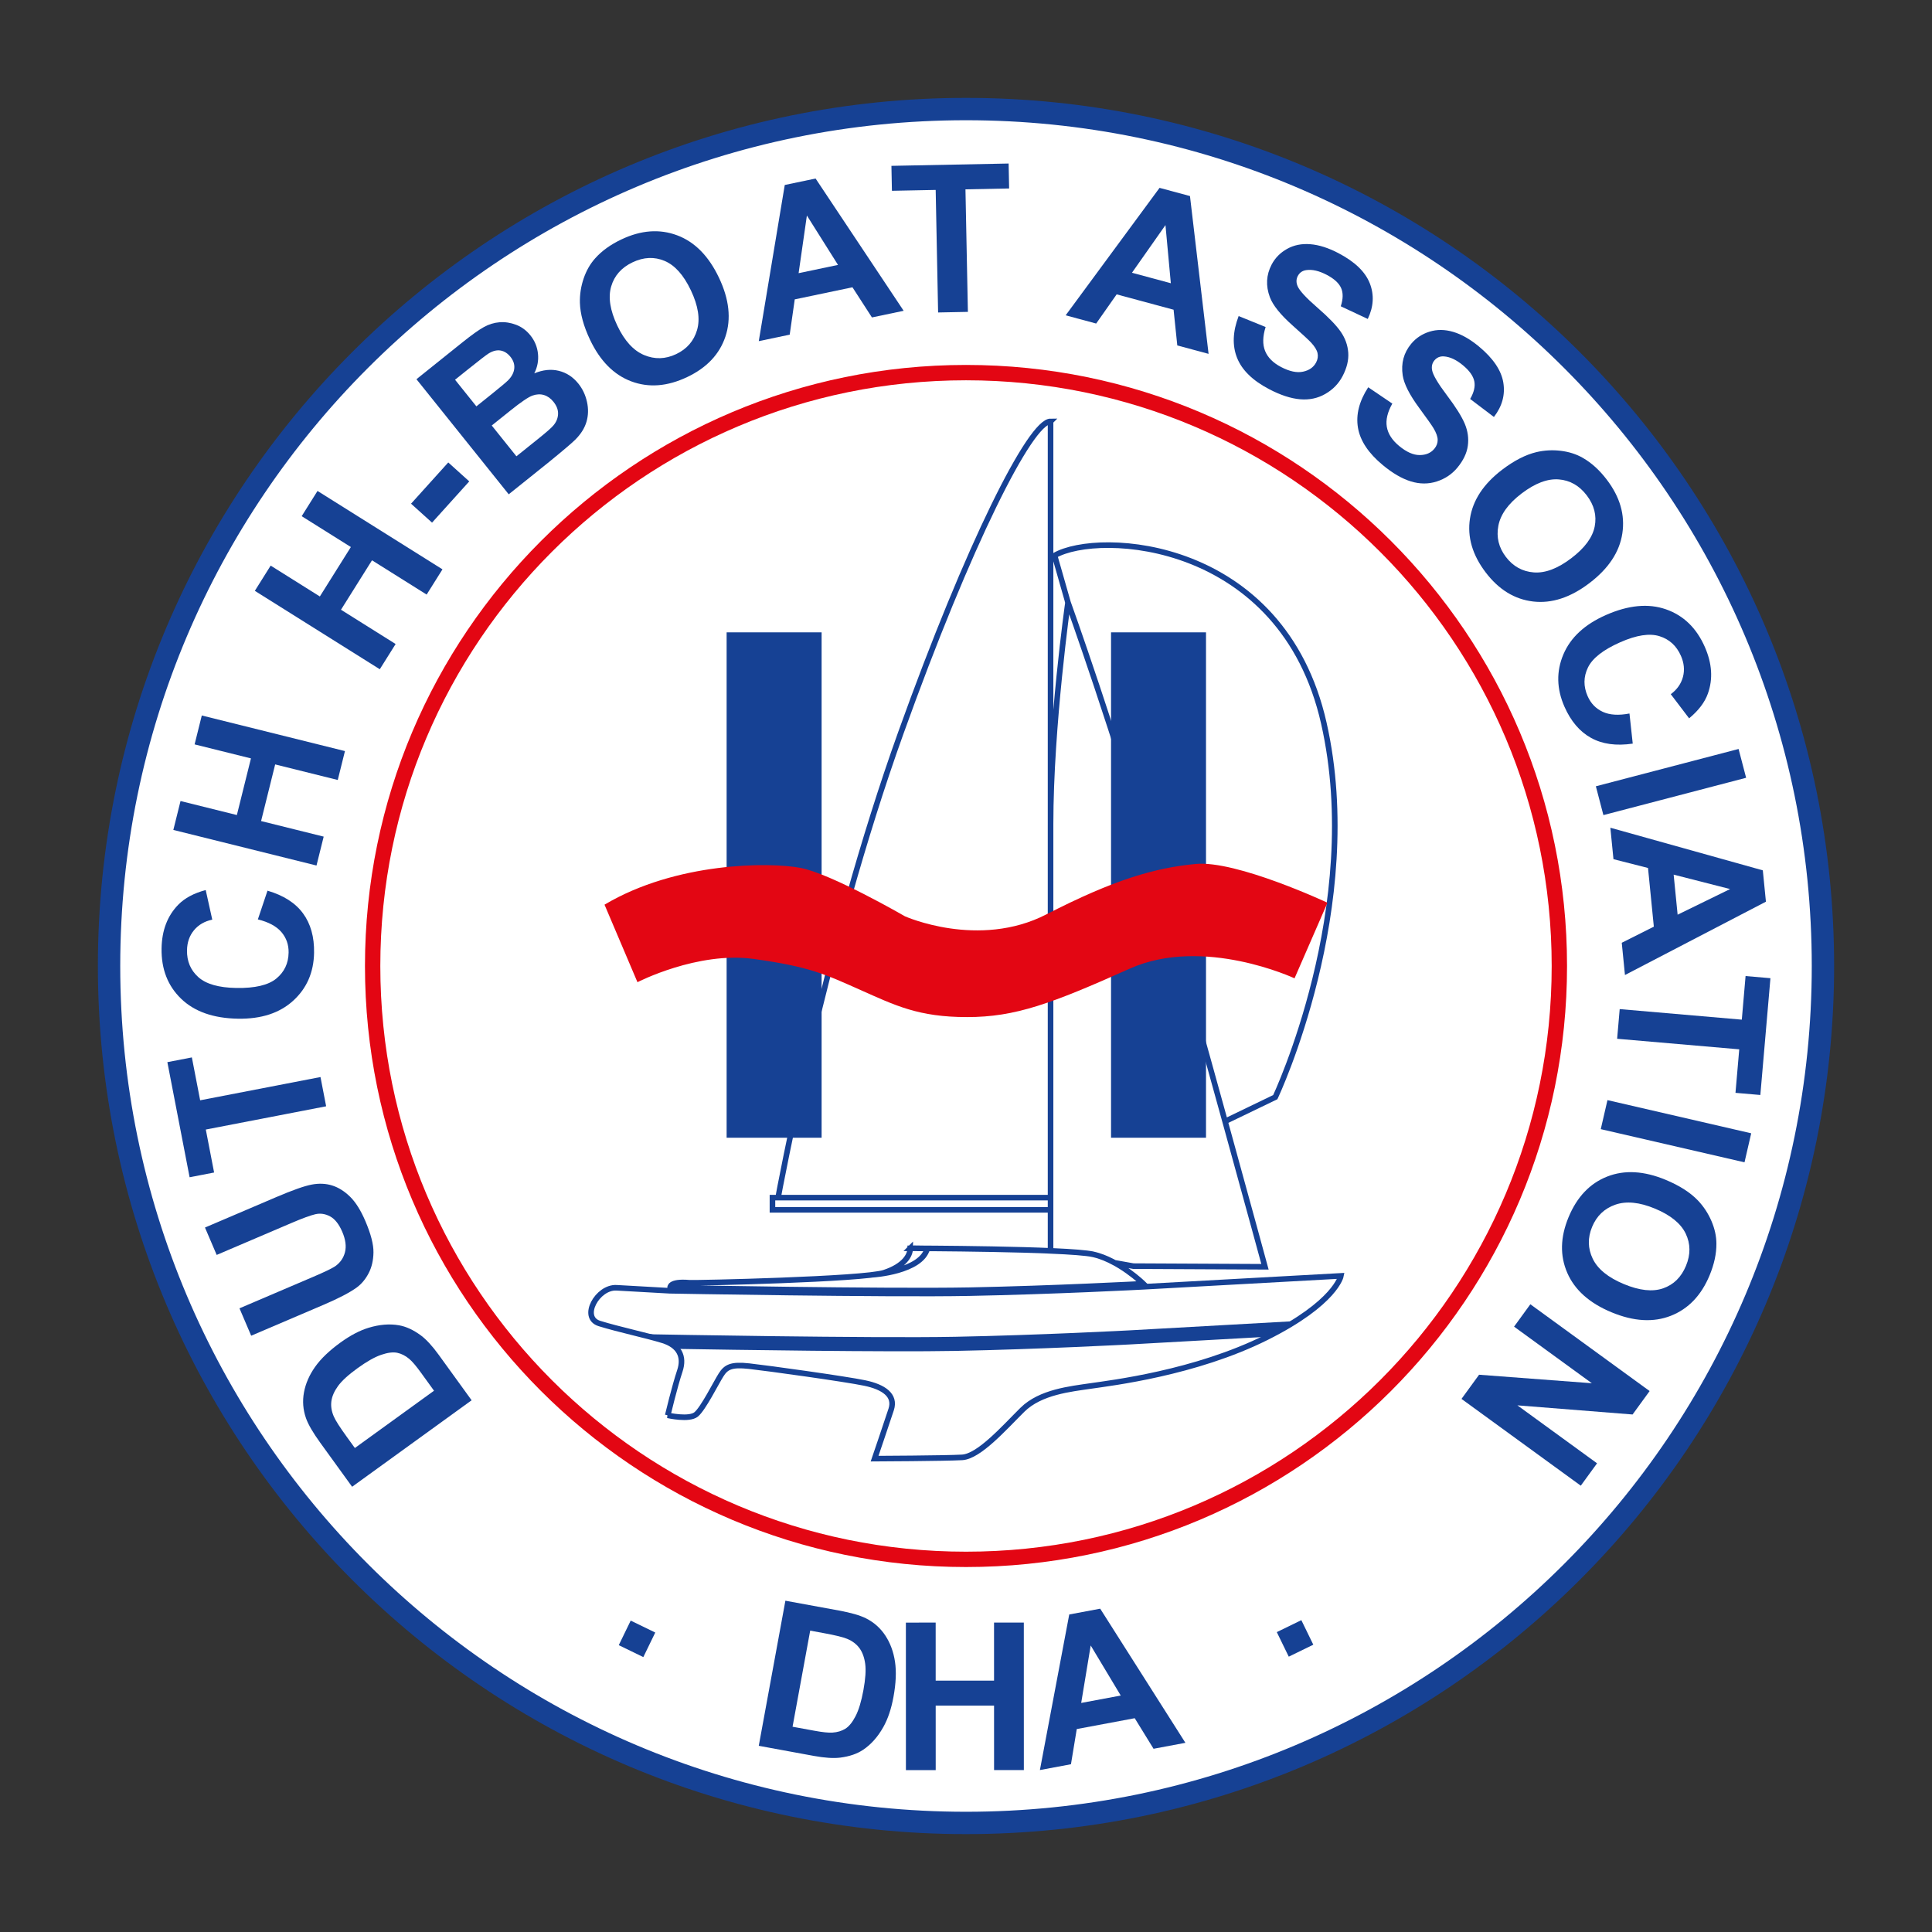 <?xml version="1.0" encoding="UTF-8" standalone="no"?><!DOCTYPE svg PUBLIC "-//W3C//DTD SVG 1.1//EN" "http://www.w3.org/Graphics/SVG/1.1/DTD/svg11.dtd"><svg width="100%" height="100%" viewBox="0 0 900 900" version="1.1" xmlns="http://www.w3.org/2000/svg" xmlns:xlink="http://www.w3.org/1999/xlink" xml:space="preserve" xmlns:serif="http://www.serif.com/" style="fill-rule:evenodd;clip-rule:evenodd;"><rect x="0" y="0" width="900" height="900" fill="#333333" stroke="none"/><path id="path3013" d="M449.994,849.195c220.461,0 399.201,-178.727 399.201,-399.201c0,-220.462 -178.74,-399.189 -399.201,-399.189c-220.462,0 -399.189,178.727 -399.189,399.189c0,220.474 178.727,399.201 399.189,399.201Z" style="fill:#fff;fill-rule:nonzero;stroke:#164194;stroke-width:10.41px;"/><g id="g3007"><path id="path3009" d="M450,726.41c152.663,0 276.41,-123.76 276.41,-276.41c0,-152.663 -123.747,-276.422 -276.41,-276.422c-152.65,0 -276.41,123.759 -276.41,276.422c0,152.65 123.76,276.41 276.41,276.41Z" style="fill:none;fill-rule:nonzero;stroke:#e30613;stroke-width:7.15px;"/></g><g id="Nederlandse-tekst-als-vector" serif:id="Nederlandse tekst als vector"><g id="DHA"><path d="M365.868,745.669l24.943,4.577c5.624,1.032 9.833,2.249 12.626,3.651c3.751,1.895 6.767,4.593 9.047,8.094c2.281,3.5 3.763,7.545 4.446,12.134c0.683,4.589 0.444,10.05 -0.718,16.381c-1.021,5.564 -2.592,10.232 -4.714,14.005c-2.593,4.607 -5.736,8.145 -9.43,10.613c-2.789,1.871 -6.316,3.082 -10.579,3.635c-3.187,0.4 -7.301,0.137 -12.342,-0.787l-25.681,-4.712l12.402,-67.591Zm11.549,13.938l-8.214,44.769l10.189,1.869c3.812,0.699 6.602,0.989 8.372,0.869c2.314,-0.147 4.323,-0.748 6.025,-1.802c1.703,-1.053 3.293,-3.01 4.77,-5.868c1.478,-2.858 2.696,-6.9 3.655,-12.125c0.958,-5.226 1.233,-9.321 0.824,-12.288c-0.408,-2.966 -1.299,-5.385 -2.671,-7.257c-1.372,-1.872 -3.283,-3.319 -5.733,-4.34c-1.827,-0.78 -5.522,-1.681 -11.085,-2.702l-6.132,-1.125Z" style="fill:#164194;fill-rule:nonzero;"/><path d="M422.011,824.588l-0.016,-68.719l13.875,-0.003l0.006,27.047l27.188,-0.006l-0.006,-27.047l13.875,-0.003l0.015,68.719l-13.875,0.003l-0.007,-30.047l-27.187,0.006l0.007,30.047l-13.875,0.003Z" style="fill:#164194;fill-rule:nonzero;"/><path d="M552.203,811.869l-14.836,2.778l-8.77,-14.239l-27,5.054l-2.702,16.387l-14.468,2.708l13.664,-72.47l14.421,-2.7l39.691,62.482Zm-30.114,-22.022l-13.999,-23.322l-4.43,26.772l18.429,-3.45Z" style="fill:#164194;fill-rule:nonzero;"/></g><g id="blokjes"><path d="M288.246,766.381l5.557,-11.441l11.44,5.557l-5.556,11.441l-11.441,-5.557Z" style="fill:#164194;fill-rule:nonzero;"/><path d="M600.354,771.736l-5.572,-11.433l11.433,-5.573l5.573,11.434l-11.434,5.572Z" style="fill:#164194;fill-rule:nonzero;"/></g><g id="Dutch-H-BOAT-ASSOCIATION" serif:id="Dutch H-BOAT ASSOCIATION"><path d="M164.028,692.592l-14.867,-20.545c-3.352,-4.633 -5.554,-8.421 -6.604,-11.364c-1.401,-3.962 -1.716,-7.996 -0.946,-12.102c0.77,-4.107 2.494,-8.054 5.172,-11.843c2.677,-3.79 6.624,-7.571 11.839,-11.345c4.582,-3.316 8.944,-5.604 13.085,-6.865c5.058,-1.539 9.775,-1.924 14.15,-1.156c3.309,0.576 6.695,2.137 10.159,4.684c2.58,1.913 5.372,4.946 8.377,9.098l15.306,21.152l-55.671,40.286Zm1.284,-18.056l36.873,-26.683l-6.073,-8.393c-2.272,-3.139 -4.088,-5.277 -5.45,-6.413c-1.775,-1.493 -3.642,-2.446 -5.601,-2.861c-1.959,-0.415 -4.46,-0.1 -7.503,0.945c-3.043,1.045 -6.717,3.125 -11.021,6.239c-4.304,3.115 -7.333,5.885 -9.087,8.312c-1.754,2.427 -2.782,4.791 -3.084,7.092c-0.302,2.302 0.08,4.668 1.145,7.099c0.781,1.826 2.83,5.03 6.146,9.612l3.655,5.051Z" style="fill:#164194;fill-rule:nonzero;"/><path d="M117.01,622.226l-5.449,-12.76l34.228,-14.618c5.432,-2.319 8.885,-3.981 10.359,-4.984c2.354,-1.651 3.875,-3.838 4.564,-6.562c0.688,-2.723 0.272,-5.867 -1.25,-9.431c-1.547,-3.621 -3.453,-6.035 -5.718,-7.242c-2.266,-1.207 -4.556,-1.538 -6.871,-0.991c-2.315,0.547 -5.973,1.888 -10.973,4.024l-34.961,14.93l-5.45,-12.76l33.194,-14.176c7.587,-3.24 13.094,-5.184 16.521,-5.832c3.428,-0.648 6.615,-0.505 9.562,0.428c2.947,0.933 5.722,2.679 8.327,5.236c2.604,2.558 4.974,6.337 7.11,11.338c2.577,6.035 3.835,10.909 3.772,14.623c-0.062,3.713 -0.82,6.951 -2.274,9.712c-1.454,2.762 -3.28,4.952 -5.477,6.57c-3.265,2.38 -8.433,5.079 -15.503,8.099l-33.711,14.396Z" style="fill:#164194;fill-rule:nonzero;"/><path d="M151.928,515.351l-56.057,10.833l3.869,20.02l-11.414,2.205l-10.361,-53.617l11.414,-2.206l3.86,19.975l56.057,-10.833l2.632,13.623Z" style="fill:#164194;fill-rule:nonzero;"/><path d="M120.123,428.291l4.489,-13.38c7.465,2.187 12.977,5.709 16.538,10.565c3.56,4.857 5.279,10.973 5.156,18.347c-0.151,9.123 -3.393,16.57 -9.724,22.341c-6.331,5.771 -14.902,8.566 -25.713,8.386c-11.436,-0.19 -20.269,-3.29 -26.498,-9.301c-6.229,-6.011 -9.263,-13.828 -9.103,-23.451c0.139,-8.406 2.737,-15.191 7.792,-20.358c2.989,-3.076 7.246,-5.349 12.772,-6.82l3.052,13.787c-3.575,0.753 -6.416,2.402 -8.521,4.945c-2.105,2.543 -3.188,5.659 -3.249,9.346c-0.085,5.093 1.674,9.255 5.277,12.488c3.603,3.232 9.498,4.916 17.684,5.052c8.686,0.145 14.899,-1.315 18.638,-4.378c3.739,-3.063 5.65,-7.095 5.733,-12.094c0.061,-3.687 -1.058,-6.878 -3.357,-9.573c-2.299,-2.695 -5.954,-4.662 -10.966,-5.902Z" style="fill:#164194;fill-rule:nonzero;"/><path d="M147.437,403.194l-66.689,-16.579l3.347,-13.465l26.248,6.525l6.56,-26.384l-26.248,-6.525l3.347,-13.465l66.689,16.579l-3.348,13.465l-29.159,-7.249l-6.559,26.384l29.159,7.249l-3.347,13.465Z" style="fill:#164194;fill-rule:nonzero;"/><path d="M176.923,311.759l-58.21,-36.522l7.374,-11.753l22.911,14.374l14.449,-23.029l-22.91,-14.375l7.374,-11.753l58.21,36.522l-7.374,11.753l-25.452,-15.969l-14.45,23.03l25.452,15.969l-7.374,11.753Z" style="fill:#164194;fill-rule:nonzero;"/><path d="M201.264,243.463l-9.78,-8.823l17.332,-19.212l9.78,8.823l-17.332,19.212Z" style="fill:#164194;fill-rule:nonzero;"/><path d="M194.001,176.65l21.432,-17.181c4.242,-3.401 7.548,-5.761 9.916,-7.078c2.368,-1.318 4.824,-2.076 7.369,-2.274c2.545,-0.197 5.114,0.197 7.706,1.182c2.593,0.986 4.818,2.637 6.675,4.953c2.013,2.512 3.183,5.358 3.511,8.54c0.328,3.182 -0.246,6.225 -1.722,9.13c4.03,-1.668 7.841,-2.06 11.434,-1.175c3.593,0.884 6.63,2.875 9.113,5.972c1.954,2.438 3.288,5.263 4.002,8.476c0.713,3.213 0.641,6.296 -0.218,9.247c-0.858,2.951 -2.599,5.738 -5.222,8.361c-1.648,1.642 -5.902,5.253 -12.763,10.833l-18.251,14.631l-42.982,-53.617Zm17.979,0.246l9.94,12.398l7.095,-5.688c4.218,-3.382 6.79,-5.544 7.717,-6.487c1.677,-1.705 2.621,-3.513 2.831,-5.424c0.21,-1.91 -0.378,-3.731 -1.766,-5.463c-1.329,-1.658 -2.866,-2.638 -4.612,-2.941c-1.745,-0.304 -3.607,0.158 -5.587,1.385c-1.171,0.738 -4.304,3.15 -9.4,7.235l-6.218,4.985Zm17.094,21.322l11.493,14.337l10.021,-8.034c3.901,-3.127 6.288,-5.221 7.161,-6.281c1.375,-1.583 2.113,-3.347 2.216,-5.291c0.103,-1.945 -0.608,-3.869 -2.132,-5.771c-1.29,-1.609 -2.775,-2.662 -4.454,-3.158c-1.68,-0.496 -3.462,-0.409 -5.348,0.262c-1.885,0.671 -5.291,2.98 -10.216,6.928l-8.741,7.008Z" style="fill:#164194;fill-rule:nonzero;"/><path d="M274.857,158.261c-3,-6.324 -4.572,-12.081 -4.716,-17.27c-0.088,-3.832 0.493,-7.583 1.743,-11.255c1.25,-3.671 3.042,-6.804 5.374,-9.397c3.091,-3.473 7.164,-6.408 12.218,-8.805c9.148,-4.339 17.814,-4.974 25.997,-1.904c8.184,3.07 14.673,9.659 19.468,19.767c4.754,10.023 5.75,19.158 2.986,27.404c-2.764,8.246 -8.706,14.532 -17.826,18.858c-9.232,4.379 -17.909,5.045 -26.03,1.997c-8.122,-3.048 -14.526,-9.513 -19.214,-19.395Zm12.717,-6.551c3.335,7.031 7.486,11.59 12.454,13.678c4.968,2.088 9.951,1.946 14.948,-0.424c4.998,-2.371 8.245,-6.116 9.742,-11.236c1.497,-5.12 0.538,-11.28 -2.877,-18.48c-3.376,-7.115 -7.453,-11.683 -12.234,-13.704c-4.781,-2.021 -9.755,-1.806 -14.921,0.645c-5.167,2.451 -8.492,6.198 -9.973,11.241c-1.481,5.044 -0.528,11.137 2.861,18.28Z" style="fill:#164194;fill-rule:nonzero;"/><path d="M420.956,144.777l-14.773,3.095l-9.074,-14.047l-26.885,5.633l-2.35,16.441l-14.406,3.019l12.104,-72.748l14.36,-3.008l41.024,61.615Zm-30.58,-21.371l-14.497,-23.016l-3.854,26.862l18.351,-3.846Z" style="fill:#164194;fill-rule:nonzero;"/><path d="M437.007,145.56l-1.13,-57.083l-20.387,0.404l-0.23,-11.623l54.599,-1.081l0.23,11.623l-20.34,0.402l1.13,57.083l-13.872,0.275Z" style="fill:#164194;fill-rule:nonzero;"/><path d="M563,164.845l-14.573,-3.931l-1.727,-16.634l-26.52,-7.155l-9.542,13.594l-14.211,-3.834l43.741,-59.375l14.166,3.821l8.666,73.514Zm-17.583,-32.903l-2.5,-27.086l-15.603,22.202l18.103,4.884Z" style="fill:#164194;fill-rule:nonzero;"/><path d="M577.007,147.233l12.568,5.101c-1.383,4.391 -1.467,8.104 -0.252,11.14c1.215,3.035 3.691,5.531 7.428,7.488c3.959,2.074 7.38,2.799 10.264,2.175c2.884,-0.624 4.914,-2.057 6.088,-4.299c0.754,-1.439 0.974,-2.886 0.658,-4.338c-0.315,-1.453 -1.328,-3.104 -3.041,-4.953c-1.178,-1.252 -3.995,-3.856 -8.449,-7.812c-5.733,-5.084 -9.305,-9.513 -10.716,-13.285c-1.982,-5.307 -1.712,-10.369 0.81,-15.186c1.624,-3.1 4.022,-5.54 7.194,-7.318c3.171,-1.779 6.781,-2.507 10.828,-2.187c4.048,0.321 8.411,1.707 13.089,4.157c7.641,4.002 12.514,8.689 14.622,14.061c2.107,5.372 1.793,10.905 -0.942,16.599l-12.574,-5.898c1.113,-3.404 1.163,-6.244 0.15,-8.52c-1.012,-2.277 -3.249,-4.321 -6.709,-6.134c-3.571,-1.87 -6.751,-2.601 -9.54,-2.192c-1.795,0.26 -3.105,1.178 -3.931,2.756c-0.754,1.44 -0.79,2.991 -0.109,4.653c0.869,2.113 3.923,5.441 9.163,9.985c5.24,4.544 8.898,8.32 10.973,11.33c2.075,3.009 3.237,6.246 3.486,9.71c0.249,3.464 -0.634,7.12 -2.649,10.968c-1.827,3.488 -4.507,6.247 -8.039,8.277c-3.533,2.031 -7.459,2.858 -11.778,2.483c-4.319,-0.374 -9.122,-1.947 -14.41,-4.716c-7.696,-4.031 -12.674,-8.905 -14.936,-14.623c-2.262,-5.717 -2.01,-12.191 0.754,-19.422Z" style="fill:#164194;fill-rule:nonzero;"/><path d="M637.37,180.403l11.23,7.606c-2.266,4.006 -3.122,7.621 -2.565,10.842c0.556,3.222 2.458,6.179 5.706,8.871c3.44,2.852 6.636,4.274 9.586,4.264c2.951,-0.009 5.235,-0.988 6.85,-2.937c1.037,-1.251 1.553,-2.62 1.547,-4.106c-0.006,-1.486 -0.653,-3.312 -1.943,-5.478c-0.892,-1.47 -3.105,-4.603 -6.638,-9.4c-4.549,-6.166 -7.121,-11.241 -7.715,-15.225c-0.834,-5.603 0.484,-10.498 3.954,-14.684c2.234,-2.694 5.087,-4.581 8.559,-5.66c3.472,-1.079 7.155,-1.041 11.047,0.116c3.892,1.156 7.871,3.42 11.936,6.791c6.64,5.504 10.432,11.103 11.374,16.797c0.943,5.693 -0.516,11.039 -4.376,16.038l-11.071,-8.386c1.797,-3.097 2.437,-5.865 1.921,-8.302c-0.517,-2.438 -2.278,-4.903 -5.286,-7.396c-3.103,-2.573 -6.061,-3.95 -8.875,-4.131c-1.808,-0.119 -3.281,0.507 -4.418,1.878c-1.037,1.251 -1.396,2.76 -1.075,4.528c0.41,2.248 2.704,6.139 6.884,11.674c4.179,5.535 6.97,9.99 8.373,13.366c1.403,3.375 1.866,6.783 1.388,10.223c-0.477,3.44 -2.102,6.832 -4.875,10.176c-2.513,3.032 -5.708,5.172 -9.586,6.423c-3.878,1.25 -7.89,1.242 -12.037,-0.024c-4.146,-1.266 -8.517,-3.803 -13.112,-7.613c-6.688,-5.545 -10.543,-11.348 -11.564,-17.412c-1.022,-6.063 0.572,-12.343 4.781,-18.839Z" style="fill:#164194;fill-rule:nonzero;"/><path d="M699.789,218.79c5.571,-4.238 10.88,-6.962 15.928,-8.172c3.732,-0.875 7.523,-1.08 11.373,-0.612c3.85,0.467 7.284,1.575 10.303,3.323c4.034,2.31 7.745,5.691 11.132,10.143c6.131,8.058 8.536,16.407 7.217,25.047c-1.318,8.641 -6.43,16.348 -15.334,23.122c-8.829,6.717 -17.562,9.572 -26.201,8.566c-8.638,-1.007 -16.013,-5.527 -22.125,-13.56c-6.187,-8.133 -8.625,-16.486 -7.315,-25.061c1.31,-8.575 6.317,-16.174 15.022,-22.796Zm9.029,11.095c-6.193,4.711 -9.799,9.712 -10.819,15.004c-1.02,5.291 0.144,10.138 3.494,14.54c3.349,4.403 7.682,6.809 13.001,7.219c5.318,0.411 11.149,-1.797 17.491,-6.622c6.267,-4.768 9.898,-9.699 10.891,-14.793c0.993,-5.095 -0.242,-9.918 -3.704,-14.469c-3.463,-4.551 -7.814,-7.033 -13.055,-7.443c-5.24,-0.411 -11.007,1.777 -17.299,6.564Z" style="fill:#164194;fill-rule:nonzero;"/><path d="M759.071,332.376l1.522,14.031c-7.695,1.137 -14.175,0.245 -19.441,-2.676c-5.266,-2.922 -9.386,-7.757 -12.36,-14.506c-3.68,-8.35 -3.852,-16.47 -0.516,-24.36c3.336,-7.891 9.951,-14.016 19.846,-18.376c10.466,-4.612 19.785,-5.492 27.958,-2.639c8.172,2.853 14.199,8.683 18.081,17.491c3.389,7.692 3.869,14.942 1.44,21.75c-1.428,4.045 -4.344,7.891 -8.746,11.538l-8.542,-11.245c2.933,-2.18 4.823,-4.865 5.671,-8.056c0.847,-3.191 0.528,-6.474 -0.959,-9.848c-2.054,-4.661 -5.394,-7.706 -10.019,-9.134c-4.625,-1.428 -10.683,-0.492 -18.175,2.81c-7.95,3.503 -12.982,7.428 -15.097,11.775c-2.114,4.347 -2.163,8.808 -0.146,13.383c1.487,3.375 3.838,5.804 7.054,7.29c3.216,1.486 7.359,1.743 12.429,0.772Z" style="fill:#164194;fill-rule:nonzero;"/><path d="M743.415,366.282l66.484,-17.382l3.51,13.423l-66.484,17.383l-3.51,-13.424Z" style="fill:#164194;fill-rule:nonzero;"/><path d="M756.969,454.203l-1.49,-15.02l14.941,-7.511l-2.711,-27.335l-16.093,-4.104l-1.452,-14.647l71.025,19.854l1.447,14.6l-65.667,34.163Zm24.533,-28.105l24.441,-11.939l-26.291,-6.72l1.85,18.659Z" style="fill:#164194;fill-rule:nonzero;"/><path d="M754.519,470.078l56.882,4.916l1.756,-20.315l11.581,1.001l-4.702,54.407l-11.581,-1.001l1.751,-20.269l-56.881,-4.916l1.194,-13.823Z" style="fill:#164194;fill-rule:nonzero;"/><path d="M748.819,512.479l66.958,15.456l-3.121,13.52l-66.958,-15.456l3.121,-13.52Z" style="fill:#164194;fill-rule:nonzero;"/><path d="M775.95,549.62c6.464,2.687 11.487,5.909 15.069,9.666c2.632,2.787 4.713,5.962 6.244,9.525c1.53,3.564 2.298,7.09 2.303,10.578c0.03,4.649 -1.029,9.556 -3.176,14.721c-3.887,9.349 -9.897,15.624 -18.031,18.825c-8.133,3.201 -17.365,2.655 -27.695,-1.64c-10.244,-4.259 -17.101,-10.376 -20.571,-18.35c-3.47,-7.975 -3.268,-16.622 0.607,-25.942c3.923,-9.436 9.921,-15.742 17.993,-18.918c8.072,-3.175 17.158,-2.664 27.257,1.535Zm-5.056,13.381c-7.185,-2.987 -13.321,-3.592 -18.408,-1.815c-5.088,1.777 -8.694,5.219 -10.817,10.326c-2.123,5.108 -2.026,10.064 0.291,14.868c2.318,4.805 7.155,8.737 14.514,11.796c7.271,3.023 13.359,3.684 18.263,1.983c4.903,-1.701 8.453,-5.191 10.648,-10.472c2.196,-5.28 2.154,-10.289 -0.123,-15.027c-2.278,-4.737 -7.067,-8.623 -14.368,-11.659Z" style="fill:#164194;fill-rule:nonzero;"/><path d="M712.894,607.579l55.566,40.43l-7.943,10.916l-53.654,-4.257l37.107,26.999l-7.584,10.424l-55.567,-40.431l8.191,-11.257l52.535,3.964l-36.236,-26.365l7.585,-10.423Z" style="fill:#164194;fill-rule:nonzero;"/></g></g><g id="Boot"><g id="g3160"><path id="path3017" d="M489.392,196.302l0,361.601l-126.926,0c0,0 21.125,-116.105 57.154,-216.44c31.706,-88.308 60.409,-145.161 69.772,-145.161Zm19.83,388.005c3.481,0.779 6.9,2.249 10.004,3.946l8.721,1.558l61.327,0.301c0,0 -29.985,-110.174 -49.954,-179.518c-19.969,-69.344 -41.81,-129.955 -41.81,-129.955c0,0 -8.118,57.444 -8.118,103.338l0,198.721c9.211,0.39 16.651,0.917 19.83,1.609Zm-102.533,9.5c2.375,-0.301 4.159,-0.616 5.165,-0.942c9.513,-3.13 12.165,-8.181 12.165,-11.361c-0,-0 3.028,-0.075 7.967,0.038c-2.815,10.858 -25.297,12.265 -25.297,12.265Zm17.33,-12.303c-0,-0 73.127,0.151 85.203,2.803c12.077,2.664 23.387,13.71 23.387,13.71c0,-0 -42.124,2.25 -80.968,3.004c-38.857,0.741 -139.481,-1.131 -139.481,-1.131c0,-0 -0.553,-3.167 8.898,-2.338c2.79,0.239 81.283,-1.558 90.796,-4.687c9.513,-3.13 12.165,-8.181 12.165,-11.361Zm73.491,-300.865c0,-0 21.841,60.611 41.81,129.955c9.614,33.415 21.565,76.306 31.367,111.783l23.387,-11.285c0,-0 41.974,-88.635 22.621,-174.216c-19.341,-85.593 -104.834,-89.966 -125.431,-78.103l6.246,21.866Zm-8.118,277.264l-129.553,-0l0,5.681l129.553,-0l0,-5.681Z" style="fill:none;fill-rule:nonzero;stroke:#164194;stroke-width:2.6px;"/><path id="path3025" d="M311.053,659.311c0,0 10.016,2.312 13.296,-0.465c3.28,-2.765 9.174,-14.59 11.511,-18.297c2.338,-3.695 4.675,-5.077 13.108,-4.147c8.419,0.917 44.939,5.994 53.824,7.854c8.897,1.847 14.477,5.743 12.366,12.278c-2.124,6.535 -7.742,22.96 -7.742,22.96c0,0 32.825,-0.139 40.78,-0.591c7.955,-0.465 19.667,-13.861 28.087,-22.181c8.42,-8.319 22.47,-9.701 31.832,-11.084c9.363,-1.382 48.672,-6.007 81.911,-22.645c32.297,-16.161 34.635,-28.64 34.635,-28.64l-92.204,5.089c0,0 -42.137,2.212 -80.981,2.953c-38.857,0.742 -139.493,-1.105 -139.493,-1.105c0,0 -15.91,-0.93 -24.807,-1.395c-8.885,-0.453 -16.84,13.861 -7.955,16.638c8.897,2.765 22.005,5.542 29.495,7.855c7.49,2.312 10.292,7.389 7.955,14.313c-2.338,6.937 -5.618,20.61 -5.618,20.61Z" style="fill:none;fill-rule:nonzero;stroke:#164194;stroke-width:2.6px;"/><path id="path3021" d="M590.813,622.701c5.002,-2.538 9.224,-4.976 12.894,-7.301l-77.375,4.323c0,0 -42.313,2.249 -81.346,3.003c-39.032,0.754 -140.146,-1.131 -140.146,-1.131c0,0 -3.28,-0.188 -7.691,-0.44c4.135,1.043 8.005,2.049 10.984,2.979c3.053,0.955 5.29,2.4 6.773,4.222c26.516,0.453 98.537,1.558 130.08,0.955c39.033,-0.754 81.346,-3.016 81.346,-3.016l64.481,-3.594Z" style="fill:#164194;fill-rule:nonzero;"/></g></g><g id="Logo"><g id="g3152"><rect id="path3027" x="338.488" y="294.571" width="44.248" height="235.429" style="fill:#164194;"/><rect id="path3029" x="517.566" y="294.571" width="44.236" height="235.429" style="fill:#164194;"/><g id="g3031"><g id="g3033"><g id="g3039"><path id="path3041" d="M281.609,421.432l15.345,36.117c0,0 27.999,-14.452 54.176,-10.833c26.189,3.607 33.415,7.226 49.664,14.44c16.249,7.226 27.082,12.642 49.665,12.642c22.57,0 39.259,-6.208 75.841,-22.57c34.308,-15.344 76.746,4.511 76.746,4.511l15.345,-35.212c0,0 -42.426,-19.869 -61.39,-18.059c-18.963,1.81 -37.927,7.226 -69.533,23.475c-31.593,16.262 -65.913,0.905 -65.913,0.905c0,0 -34.308,-19.868 -48.747,-22.57c-14.452,-2.715 -57.796,-2.715 -91.199,17.154" style="fill:#e30613;fill-rule:nonzero;"/></g></g></g></g></g></svg>